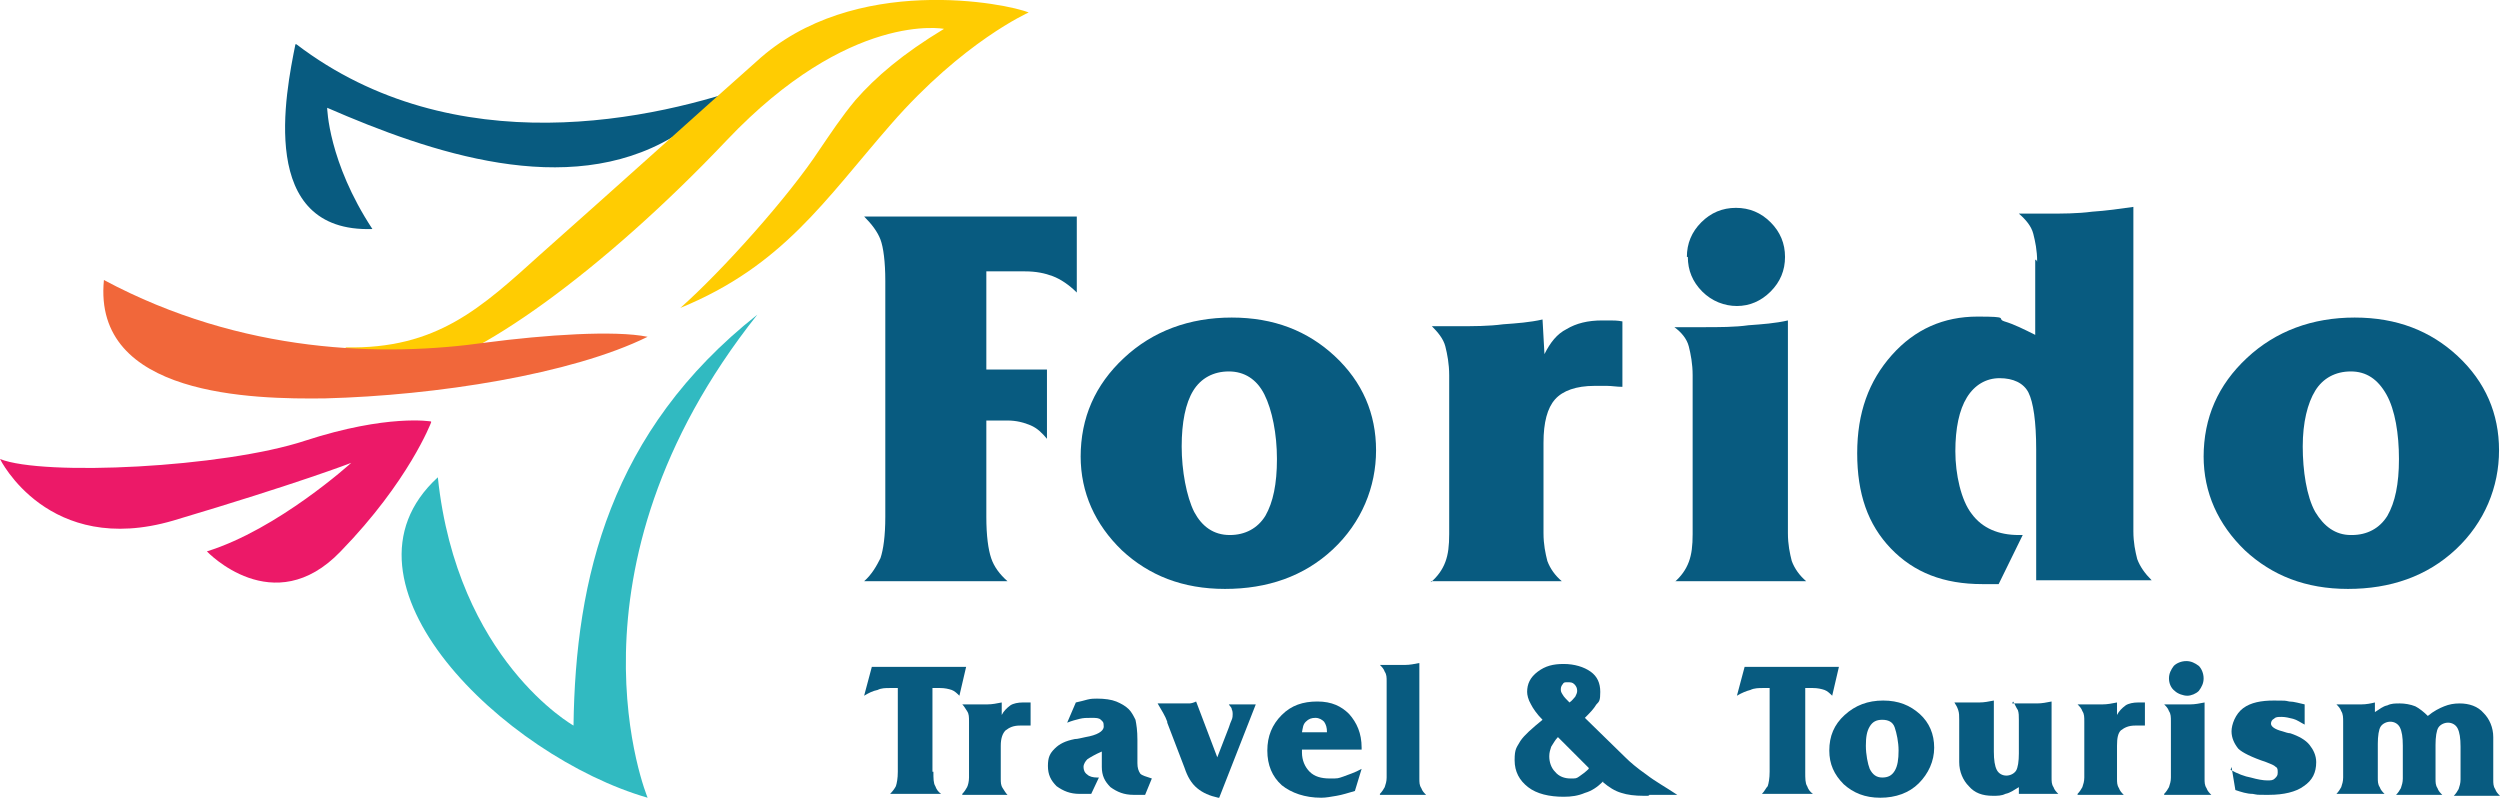 <?xml version="1.0" encoding="UTF-8"?>
<svg id="Layer_1" xmlns="http://www.w3.org/2000/svg" version="1.1" viewBox="0 0 259.8 82.9">
  <!-- Generator: Adobe Illustrator 29.0.1, SVG Export Plug-In . SVG Version: 2.1.0 Build 192)  -->
  <defs>
    <style>
      .st0, .st1, .st2, .st3, .st4 {
        fill-rule: evenodd;
      }

      .st0, .st5 {
        fill: #085b80;
      }

      .st1 {
        fill: #ec1968;
      }

      .st2 {
        fill: #f1673a;
      }

      .st3 {
        fill: #31bac1;
      }

      .st4 {
        fill: #ffcc02;
      }
    </style>
  </defs>
  <g>
    <path class="st5" d="M102.5,38.4h6.3v7.2c-.5-.6-1-1.1-1.7-1.4s-1.5-.5-2.4-.5h-2.2v10c0,2,.2,3.4.5,4.3.3.9.9,1.7,1.7,2.4h-14.9c.8-.7,1.3-1.6,1.7-2.4.3-.9.5-2.3.5-4.3v-24.5c0-2-.2-3.5-.5-4.3-.3-.8-.9-1.6-1.7-2.4h22.1v7.9c-.8-.8-1.7-1.4-2.5-1.7s-1.7-.5-2.9-.5h-4v10.1Z"/>
    <path class="st5" d="M112.3,47.5c0-4.1,1.5-7.5,4.5-10.3,3-2.8,6.8-4.2,11.2-4.2s7.9,1.4,10.7,4c2.9,2.7,4.3,6,4.3,9.8s-1.5,7.5-4.5,10.3c-3,2.8-6.8,4.1-11.2,4.1s-7.9-1.4-10.7-4c-2.8-2.7-4.3-6-4.3-9.8ZM127.8,55.6c1.6,0,2.9-.7,3.7-2,.8-1.4,1.2-3.3,1.2-5.9s-.5-5.1-1.3-6.7-2.1-2.4-3.7-2.4-2.9.7-3.7,2c-.8,1.3-1.2,3.3-1.2,5.8s.5,5.2,1.3,6.8c.8,1.5,2,2.4,3.7,2.4Z"/>
    <path class="st5" d="M148.7,60.5c.7-.6,1.2-1.3,1.5-2.1.3-.8.4-1.7.4-2.9v-16.5c0-1.2-.2-2.2-.4-3s-.8-1.5-1.4-2.1h2.5c1.9,0,3.4,0,4.9-.2,1.4-.1,2.8-.2,4.1-.5l.2,3.6c.6-1.2,1.3-2.1,2.3-2.6,1-.6,2.2-.9,3.7-.9s.5,0,.8,0c.3,0,.8,0,1.3.1v6.8c-.6,0-1.1-.1-1.6-.1s-1,0-1.3,0c-1.9,0-3.3.5-4.1,1.4-.8.9-1.2,2.4-1.2,4.5v9.4c0,1.2.2,2.1.4,2.9.3.8.8,1.5,1.5,2.1h-13.6Z"/>
    <path class="st5" d="M174,60.5c.7-.6,1.2-1.3,1.5-2.1.3-.8.4-1.7.4-2.9v-16.5c0-1.2-.2-2.2-.4-3s-.8-1.5-1.5-2h2.9c1.8,0,3.4,0,4.8-.2,1.4-.1,2.8-.2,4.1-.5v22.1c0,1.2.2,2.1.4,2.9.3.8.8,1.5,1.5,2.1h-13.6ZM175.3,26.7c0-1.4.5-2.6,1.5-3.6,1-1,2.2-1.5,3.6-1.5s2.6.5,3.6,1.5c1,1,1.5,2.2,1.5,3.6s-.5,2.6-1.5,3.6c-1,1-2.2,1.5-3.5,1.5s-2.6-.5-3.6-1.5c-1-1-1.5-2.2-1.5-3.6Z"/>
    <path class="st5" d="M211.7,27.2c0-1.2-.2-2.1-.4-2.9s-.8-1.5-1.5-2.1h2.9c1.6,0,3.2,0,4.7-.2,1.5-.1,2.9-.3,4.3-.5v33.7c0,1.2.2,2.1.4,2.9.3.8.8,1.5,1.5,2.2h-12v-13.6c0-2.9-.3-4.9-.8-5.9s-1.6-1.5-3-1.5-2.6.7-3.4,2-1.2,3.2-1.2,5.6.6,5.1,1.7,6.5c1.1,1.5,2.8,2.2,4.9,2.2h.4l-2.5,5.1c-.2,0-.4,0-.6,0h-1.1c-4,0-7.1-1.2-9.5-3.7-2.4-2.5-3.5-5.7-3.5-9.9s1.2-7.5,3.6-10.2c2.4-2.7,5.4-4,8.9-4s1.9.2,2.8.5c1,.3,2,.8,3.2,1.4v-7.8h.1Z"/>
    <path class="st5" d="M229,47.5c0-4.1,1.5-7.5,4.5-10.3,3-2.8,6.8-4.2,11.2-4.2s7.9,1.4,10.7,4c2.9,2.7,4.3,6,4.3,9.8s-1.5,7.5-4.5,10.3c-3,2.8-6.8,4.1-11.2,4.1s-7.9-1.4-10.7-4c-2.8-2.7-4.3-6-4.3-9.8ZM244.4,55.6c1.6,0,2.9-.7,3.7-2,.8-1.4,1.2-3.3,1.2-5.9s-.4-5.1-1.3-6.7-2.1-2.4-3.7-2.4-2.9.7-3.7,2c-.8,1.3-1.3,3.3-1.3,5.8s.4,5.2,1.3,6.8c.9,1.5,2.1,2.4,3.7,2.4Z"/>
  </g>
  <g>
    <g>
      <path class="st5" d="M97,80.2c0,.7,0,1.2.2,1.5.1.3.3.6.6.8h-5.3c.3-.3.5-.6.6-.8.1-.3.2-.8.2-1.5v-8.7c0,0-.2,0-.3,0s-.2,0-.5,0c-.5,0-.9,0-1.3.2-.5.1-.9.3-1.4.6l.8-3h9.8l-.7,3c-.2-.2-.5-.5-.8-.6-.3-.1-.7-.2-1.2-.2h-.8v8.7h0Z"/>
      <path class="st5" d="M100,82.5c.2-.2.4-.5.5-.7s.2-.6.2-1v-5.8c0-.5,0-.8-.2-1.1s-.3-.5-.5-.7h.9c.7,0,1.2,0,1.7,0,.5,0,1-.1,1.5-.2v1.3c.2-.4.5-.7.9-1,.3-.2.8-.3,1.3-.3h.3c.1,0,.3,0,.5,0v2.4c-.2,0-.4,0-.6,0h-.5c-.7,0-1.1.2-1.5.5-.3.3-.5.8-.5,1.6v3.4c0,.4,0,.7.2,1s.3.5.5.7h-4.7Z"/>
      <path class="st5" d="M114.5,78.1c-.7.3-1.2.6-1.5.8-.2.2-.4.5-.4.8s.1.6.4.8c.2.2.6.3,1,.3h.2l-.8,1.7c-.3,0-.5,0-.7,0h-.5c-1,0-1.7-.3-2.4-.8-.6-.6-.9-1.2-.9-2.1s.2-1.3.7-1.8c.5-.5,1.1-.8,2.1-1,.3,0,.6-.1,1.1-.2,1.2-.2,1.9-.6,1.9-1.1s-.1-.5-.3-.7c-.2-.2-.5-.2-1-.2s-.8,0-1.2.1c-.4.1-.8.2-1.3.4l.9-2.1c.5-.1.8-.2,1.2-.3s.7-.1,1-.1c.8,0,1.5.1,2,.3s1,.5,1.3.8c.3.3.5.7.7,1.1.1.5.2,1.1.2,2.1v2.4c0,.5.1.8.3,1.1.2.2.6.3,1.2.5l-.7,1.7c-.3,0-.5,0-.7,0h-.5c-1,0-1.7-.3-2.4-.8-.6-.6-.9-1.2-.9-2.1v-1.6h0Z"/>
      <path class="st5" d="M126.6,82.9c-.9-.2-1.6-.5-2.2-1s-1-1.2-1.3-2.1l-1.8-4.7s0,0,0-.1c-.2-.6-.6-1.2-1-1.9h2.4c.3,0,.6,0,.9,0,.2,0,.5-.1.7-.2l2.2,5.8,1.2-3.1c.1-.3.2-.6.3-.8s.1-.5.1-.6,0-.3-.1-.5c0-.2-.2-.3-.3-.5h2.8l-3.8,9.7Z"/>
      <path class="st5" d="M141.4,77.9h-6.1v.3c0,.8.3,1.5.8,2s1.2.7,2.1.7.8,0,1.4-.2c.5-.2,1.2-.4,1.9-.8l-.7,2.3c-.7.2-1.3.4-1.9.5s-1.1.2-1.6.2c-1.7,0-3.1-.5-4.1-1.3-1-.9-1.5-2.1-1.5-3.6s.5-2.7,1.5-3.7c1-1,2.2-1.4,3.7-1.4s2.5.5,3.3,1.3c.8.9,1.3,2,1.3,3.5v.2h0ZM137.9,76.1c0-.5-.1-.8-.3-1.1-.2-.2-.5-.4-.9-.4s-.7.1-1,.4-.3.6-.4,1.1h2.5Z"/>
      <path class="st5" d="M143.4,82.5c.2-.2.4-.5.5-.7.1-.3.2-.6.2-1v-10c0-.4,0-.7-.2-1-.1-.3-.3-.5-.5-.7h1c.6,0,1.1,0,1.6,0s1-.1,1.5-.2v12c0,.4,0,.7.2,1,.1.3.3.5.5.7h-4.8Z"/>
    </g>
    <path class="st5" d="M166.6,81.2c-.6.6-1.2,1-1.9,1.2-.7.3-1.4.4-2.2.4-1.5,0-2.8-.3-3.7-1s-1.4-1.6-1.4-2.8.2-1.3.6-2c.4-.6,1.2-1.3,2.3-2.2-.6-.6-1-1.2-1.2-1.6-.3-.5-.4-1-.4-1.3,0-.8.3-1.5,1.1-2.1s1.6-.8,2.7-.8,2.1.3,2.8.8c.7.5,1,1.2,1,2.1s-.1,1-.4,1.3c-.3.5-.7.9-1.2,1.4l4.2,4.1c.5.5,1.2,1.1,2.2,1.8.9.7,2,1.3,3.2,2.1h-2.9c0,.1-.2.1-.2.1h-.4c-.9,0-1.7-.1-2.3-.3-.7-.2-1.3-.6-1.9-1.1ZM165.1,79.8l-3.2-3.2c-.3.3-.5.7-.7,1-.1.3-.2.6-.2,1,0,.6.2,1.2.6,1.6.4.5,1,.7,1.6.7s.6,0,.9-.2c.3-.2.7-.5,1-.8ZM163.1,73c.3-.2.4-.4.6-.6.1-.2.2-.4.2-.6,0-.3-.1-.5-.3-.7s-.4-.2-.7-.2-.4,0-.5.2c-.1.1-.2.3-.2.5s0,.3.2.6c.1.2.4.5.7.8Z"/>
    <g>
      <path class="st5" d="M187.6,80.2c0,.7,0,1.2.2,1.5.1.3.3.6.6.8h-5.3c.3-.3.4-.6.6-.8.1-.3.2-.8.2-1.5v-8.7c-.1,0-.2,0-.3,0h-.4c-.4,0-.9,0-1.3.2-.4.1-.9.3-1.4.6l.8-3h9.8l-.7,3c-.2-.2-.5-.5-.8-.6-.3-.1-.7-.2-1.2-.2h-.8v8.7Z"/>
      <path class="st5" d="M190.1,78c0-1.5.5-2.7,1.6-3.7,1.1-1,2.4-1.5,4-1.5s2.8.5,3.8,1.4,1.5,2.1,1.5,3.5-.6,2.7-1.6,3.7-2.4,1.5-4,1.5-2.8-.5-3.8-1.4c-1-1-1.5-2.1-1.5-3.5ZM195.6,80.8c.6,0,1-.2,1.3-.7.3-.5.4-1.2.4-2.1s-.2-1.8-.4-2.4-.7-.8-1.3-.8-1,.2-1.3.7-.4,1.1-.4,2,.2,1.9.4,2.4c.3.6.7.9,1.3.9Z"/>
      <path class="st5" d="M209.1,73.1h.9c.7,0,1.2,0,1.7,0s1-.1,1.5-.2v7.9c0,.4,0,.7.2,1,.1.3.3.5.5.7h-4.1v-.7c-.5.3-.9.6-1.4.7-.4.2-.8.2-1.3.2-1.1,0-1.9-.3-2.5-1-.6-.6-1-1.5-1-2.5v-4.4c0-.4,0-.7-.1-1-.1-.3-.2-.5-.4-.8h.9c.7,0,1.2,0,1.7,0s1-.1,1.5-.2v5.3c0,.9.1,1.5.3,1.9.2.4.6.6,1,.6s.8-.2,1-.5c.2-.3.3-1,.3-1.8v-3.5c0-.4,0-.7-.1-1-.2-.3-.3-.6-.5-.9Z"/>
      <path class="st5" d="M215.9,82.5c.2-.2.4-.5.5-.7.1-.3.2-.6.2-1v-5.8c0-.5,0-.8-.2-1.1-.1-.3-.3-.5-.5-.7h.9c.7,0,1.2,0,1.7,0s1-.1,1.5-.2v1.3c.2-.4.5-.7.9-1,.3-.2.8-.3,1.3-.3h.3c.1,0,.3,0,.4,0v2.4c-.2,0-.4,0-.6,0h-.4c-.7,0-1.1.2-1.5.5-.3.3-.4.8-.4,1.6v3.4c0,.4,0,.7.2,1,.1.3.3.5.5.7h-4.8Z"/>
      <path class="st5" d="M224.9,82.5c.2-.2.4-.5.5-.7.1-.3.2-.6.2-1v-5.8c0-.5,0-.8-.2-1.1-.1-.3-.3-.5-.5-.7h1c.6,0,1.2,0,1.7,0s1-.1,1.5-.2v7.9c0,.4,0,.7.2,1,.1.3.3.5.5.7h-4.9ZM225.4,70.5c0-.5.2-.9.5-1.3.3-.3.8-.5,1.3-.5s.9.2,1.3.5c.3.3.5.8.5,1.3s-.2.9-.5,1.3c-.3.3-.8.5-1.2.5s-1-.2-1.3-.5c-.4-.3-.6-.8-.6-1.3Z"/>
      <path class="st5" d="M231.8,80c.7.4,1.5.7,2.1.8.7.2,1.3.3,1.7.3s.6,0,.8-.2c.2-.2.3-.3.3-.6s0-.5-.2-.6c-.2-.2-.5-.3-1-.5-1.5-.5-2.5-1-2.9-1.4-.4-.5-.7-1.1-.7-1.8s.4-1.8,1.2-2.4,1.9-.8,3.2-.8,1.1,0,1.6.1c.5,0,1.1.2,1.6.3v2.1c-.4-.2-.8-.5-1.2-.6s-.8-.2-1.2-.2-.6,0-.8.2c-.2.1-.3.3-.3.5,0,.3.4.6,1.2.8.3.1.6.2.8.2.9.3,1.6.7,2,1.2.4.5.7,1.1.7,1.8,0,1.1-.4,1.9-1.3,2.5-.8.6-2.1.9-3.6.9s-1.1,0-1.7-.1c-.6,0-1.2-.2-1.8-.4l-.4-2.4Z"/>
      <path class="st5" d="M242.8,82.5c.2-.2.4-.5.5-.7.1-.3.2-.6.2-1v-5.8c0-.4,0-.8-.2-1.1-.1-.3-.3-.5-.5-.7h.9c.7,0,1.2,0,1.7,0s1-.1,1.4-.2v1c.5-.3.8-.6,1.3-.7.4-.2.8-.2,1.3-.2s1.1.1,1.6.3c.4.2.9.6,1.3,1,.6-.5,1.2-.8,1.7-1,.5-.2,1-.3,1.6-.3,1,0,1.9.3,2.5,1,.6.6,1,1.5,1,2.5v4.4c0,.4,0,.7.2,1,.1.3.3.5.5.7h-4.8c.2-.2.4-.5.5-.7.1-.3.2-.6.2-1v-3.4c0-.9-.1-1.5-.3-1.9-.2-.4-.6-.6-1-.6s-.8.2-1,.5c-.2.3-.3,1-.3,1.8v3.5c0,.4,0,.7.2,1,.1.3.3.5.5.7h-4.8c.2-.2.4-.5.5-.7.1-.3.2-.6.2-1v-3.4c0-.9-.1-1.5-.3-1.9-.2-.4-.6-.6-1-.6s-.8.2-1,.5c-.2.3-.3,1-.3,1.8v3.5c0,.4,0,.7.2,1,.1.3.3.5.5.7h-4.8Z"/>
    </g>
  </g>
  <g>
    <path class="st0" d="M30.8,4.6c16.4,12.5,37.3,7.9,48,4-3,2.5-5.7,3.8-9,5.7-10.9,6.4-25,1.6-35.8-3.1,0,0,.1,5.6,4.7,12.6-12,.4-9-14.2-8-19.2Z"/>
    <path class="st4" d="M85.2,15.5c1.1-1.6,2.2-3.3,3.7-5.1,2.1-2.4,4.9-4.8,9.2-7.4,0,0-9.8-1.9-22.6,11.6-12.8,13.5-26.4,23.3-33.1,24.1,0,0-4.4,1-6.5-2.6,9.5.2,14.1-4.1,20.3-9.7,7.9-7,17.2-15.4,22.4-20C88.7-2.9,104.8.4,106.9,1.3c0,0-6.8,3-14.3,11.6-6.9,7.9-11.2,14.7-21.9,19.1,4.3-3.8,11.3-11.6,14.5-16.5Z"/>
    <path class="st2" d="M50.5,35.6c-10.6,1.5-25.3,1.2-39.7-6.5-1.2,12.1,15.5,12.4,23,12.3,11.5-.3,25.6-2.5,33.5-6.4-3.4-.7-10.7-.2-16.8.6Z"/>
    <path class="st3" d="M67.3,82.9s-9.8-23.5,11.4-50.2c-15.3,12.1-18.9,27.4-19.1,42.7,0,0-12.1-6.8-14.1-25.8-11.9,10.9,6.9,29,21.8,33.3Z"/>
    <path class="st1" d="M44.8,43.8s-4.5-.8-13.1,2c-8.5,2.8-27.2,3.7-31.7,1.9,0,0,5,10.2,18,6.4,13.1-3.9,18.5-6,18.5-6,0,0-7.6,6.9-15,9.2,0,0,6.9,7.3,13.9,0,7.1-7.3,9.4-13.4,9.4-13.4Z"/>
  </g>
</svg>